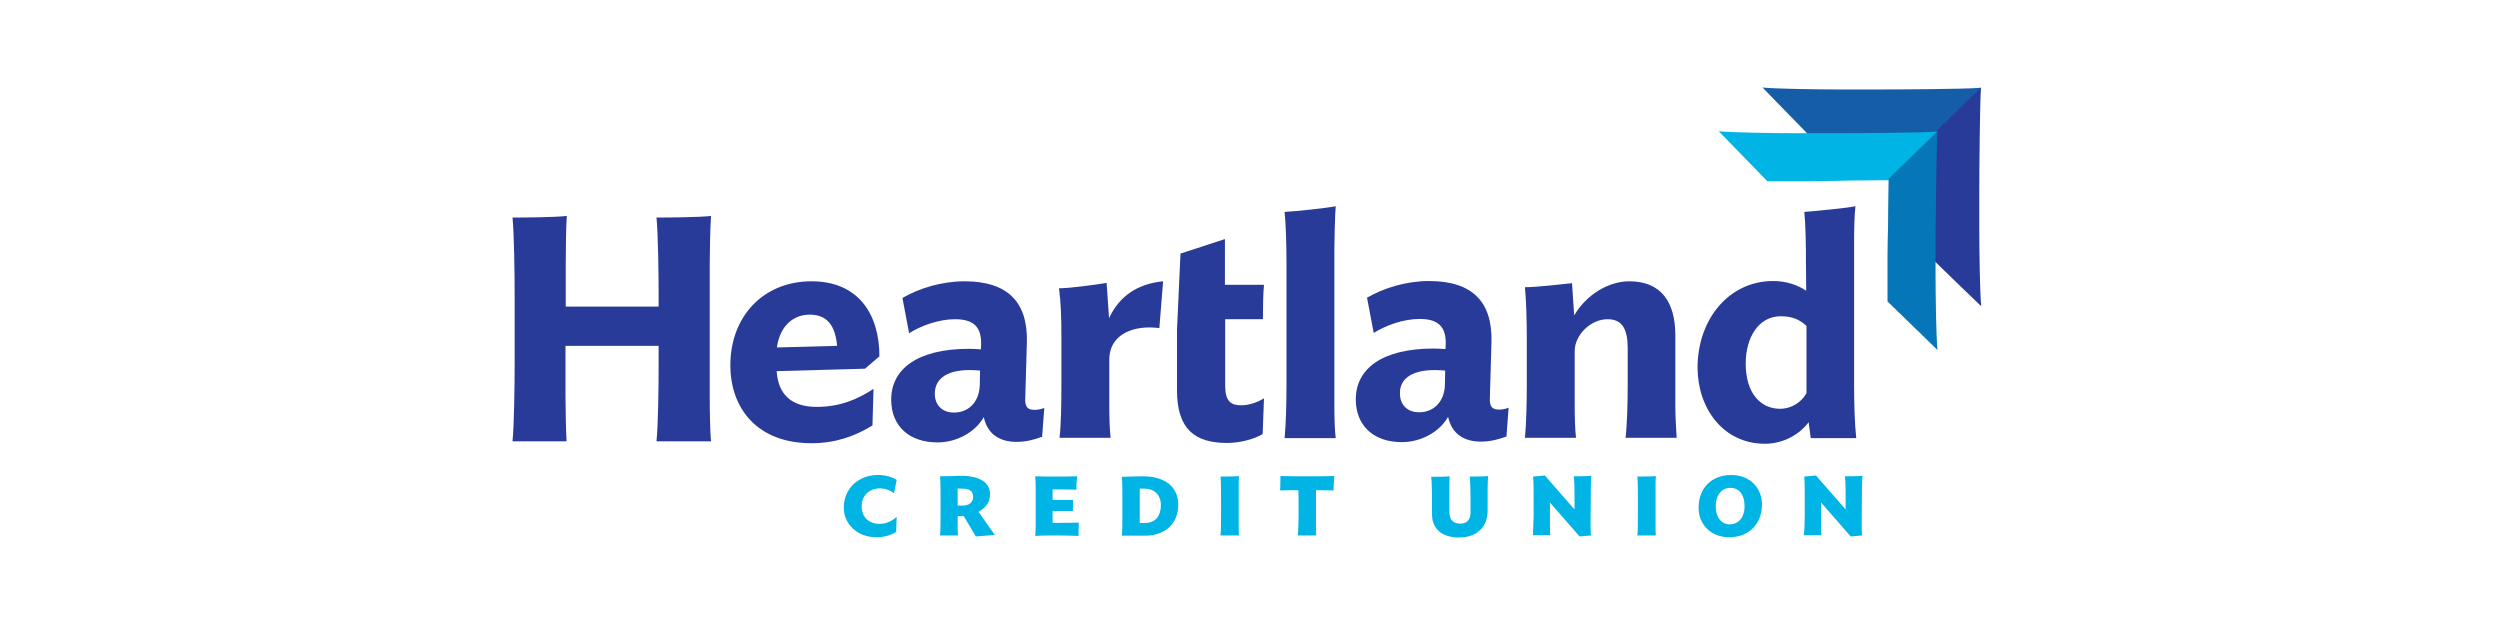 <?xml version="1.0" encoding="UTF-8"?>
<svg width="400px" height="100px" viewBox="0 0 400 100" version="1.1" xmlns="http://www.w3.org/2000/svg" xmlns:xlink="http://www.w3.org/1999/xlink">
    <title>Heartland logo 400x100</title>
    <g id="Heartland-logo-400x100" stroke="none" stroke-width="1" fill="none" fill-rule="evenodd">
        <g id="HCU-Primary-Logo-RGB" transform="translate(82, 14)" fill-rule="nonzero">
            <g id="Group" transform="translate(53, 62)" fill="#00B4E5">
                <path d="M8.385,9.095 C7.487,9.671 6.417,9.959 5.219,9.959 C2.139,9.959 0,7.819 0,5.226 C0,2.263 2.267,0 5.476,0 C6.588,0 7.701,0.288 8.471,0.782 L8.043,2.922 C7.487,2.469 6.631,2.14 5.776,2.14 C4.064,2.14 2.866,3.333 2.866,4.979 C2.866,6.831 4.107,7.819 5.733,7.819 C6.888,7.819 7.744,7.325 8.471,6.708 L8.385,9.095 Z" id="Path"></path>
                <path d="M19.081,4.897 C20.065,4.897 20.707,4.321 20.707,3.498 C20.707,2.634 20.193,2.181 18.995,2.181 C18.739,2.181 18.482,2.181 18.225,2.181 C18.225,2.469 18.225,2.757 18.225,2.963 L18.225,4.897 L19.081,4.897 Z M21.134,9.835 L19.209,6.584 L18.995,6.584 C18.952,6.584 18.225,6.584 18.225,6.584 L18.225,7.737 C18.225,8.272 18.225,9.3 18.268,9.671 L15.402,9.671 C15.487,9.012 15.487,7.284 15.487,6.42 L15.487,3.457 C15.487,2.593 15.487,0.864 15.402,0.206 C15.915,0.206 18.097,0.165 18.739,0.123 C21.819,0.123 23.445,1.276 23.402,3.086 C23.402,4.403 22.717,5.226 21.562,5.885 L23.145,8.148 L24.172,9.588 L21.134,9.835 Z" id="Shape"></path>
                <path d="M37.563,9.753 C36.579,9.712 35.295,9.671 34.183,9.671 C32.985,9.671 31.702,9.671 30.632,9.753 C30.718,9.095 30.718,7.366 30.718,6.502 L30.718,3.498 C30.718,2.634 30.718,0.864 30.632,0.206 C31.659,0.247 32.728,0.247 33.969,0.247 C35.167,0.247 36.365,0.247 37.349,0.206 C37.263,0.864 37.22,1.523 37.22,2.346 C36.493,2.346 35.638,2.305 34.739,2.305 C34.311,2.305 33.841,2.305 33.413,2.305 C33.413,2.469 33.413,2.757 33.413,2.881 L33.413,3.992 L36.707,3.992 C36.664,4.568 36.664,5.062 36.664,5.761 L33.413,5.761 L33.413,7.037 C33.413,7.202 33.413,7.449 33.413,7.654 C33.841,7.654 34.311,7.654 34.739,7.654 C35.766,7.654 36.75,7.654 37.606,7.613 C37.606,8.272 37.563,8.93 37.563,9.753" id="Path"></path>
                <path d="M48.087,2.181 C47.788,2.181 47.659,2.181 47.36,2.181 C47.36,2.346 47.36,2.675 47.36,2.84 L47.36,7.078 C47.36,7.243 47.36,7.449 47.36,7.654 C47.659,7.695 47.788,7.695 48.087,7.695 C49.97,7.695 50.74,6.42 50.74,4.856 C50.74,3.21 49.756,2.181 48.087,2.181 M48.173,9.712 L44.493,9.712 C44.579,9.053 44.579,7.325 44.579,6.461 L44.579,3.498 C44.579,2.634 44.579,0.947 44.493,0.288 C45.007,0.288 46.29,0.206 47.83,0.206 C51.51,0.206 53.52,1.975 53.52,4.774 C53.52,7.778 51.424,9.712 48.173,9.712" id="Shape"></path>
                <path d="M60.28,9.712 C60.366,9.053 60.366,7.325 60.366,6.461 L60.366,3.498 C60.366,2.634 60.366,0.905 60.28,0.247 C60.836,0.247 62.761,0.247 63.232,0.165 C63.189,0.576 63.189,1.646 63.189,2.14 L63.189,7.737 C63.189,8.272 63.189,9.3 63.232,9.671 L60.28,9.671 L60.28,9.712 Z" id="Path"></path>
                <path d="M78.377,2.469 C77.393,2.469 76.666,2.428 75.553,2.428 C75.553,2.716 75.553,3.045 75.553,3.292 L75.553,7.737 C75.553,8.272 75.553,9.3 75.596,9.671 L72.644,9.671 C72.73,9.012 72.772,7.284 72.772,6.42 L72.772,4.403 C72.772,3.909 72.772,3.128 72.73,2.428 C71.617,2.428 70.762,2.428 69.82,2.469 C69.863,1.77 69.863,0.905 69.863,0.165 C71.232,0.206 72.516,0.206 74.141,0.206 C75.767,0.206 77.136,0.206 78.505,0.165 C78.42,0.905 78.377,1.605 78.377,2.469" id="Path"></path>
                <path d="M103.019,2.181 L103.019,5.556 C103.019,7.078 102.592,8.066 101.822,8.807 C101.009,9.588 99.896,10 98.442,10 C95.832,10 94.121,8.724 94.121,6.255 L94.121,3.539 C94.121,2.675 94.078,0.947 93.992,0.288 C94.549,0.288 96.474,0.288 96.944,0.206 C96.902,0.617 96.902,1.687 96.902,2.181 L96.902,5.802 C96.902,7.243 97.543,7.778 98.656,7.778 C99.725,7.778 100.281,7.16 100.281,5.967 L100.281,3.498 C100.281,2.634 100.239,0.905 100.153,0.247 C100.709,0.247 102.634,0.247 103.105,0.165 C103.062,0.576 103.019,1.646 103.019,2.181" id="Path"></path>
                <path d="M110.378,6.461 L110.378,3.416 C110.378,2.551 110.378,0.905 110.292,0.247 L112.175,0.082 L116.924,5.514 L116.924,3.457 C116.924,2.593 116.924,0.864 116.795,0.206 C117.351,0.206 119.148,0.206 119.619,0.123 C119.576,0.535 119.533,1.605 119.533,2.099 L119.491,7.737 C119.491,8.272 119.491,9.3 119.576,9.671 L117.736,9.835 L112.988,4.403 L112.988,7.695 C112.988,8.23 112.988,9.259 113.03,9.63 L110.25,9.63 C110.292,9.053 110.378,7.325 110.378,6.461" id="Path"></path>
                <path d="M126.977,9.712 C127.063,9.053 127.063,7.325 127.063,6.461 L127.063,3.498 C127.063,2.634 127.063,0.905 126.977,0.247 C127.534,0.247 129.459,0.247 129.929,0.165 C129.887,0.576 129.887,1.646 129.887,2.14 L129.887,7.737 C129.887,8.272 129.887,9.3 129.929,9.671 L126.977,9.671 L126.977,9.712 Z" id="Path"></path>
                <path d="M144.133,5.021 C144.133,3.045 143.192,2.058 141.866,2.058 C140.454,2.058 139.513,3.251 139.513,4.938 C139.513,6.872 140.497,7.901 141.78,7.901 C143.235,7.86 144.133,6.708 144.133,5.021 M146.914,4.733 C146.914,7.819 144.818,9.959 141.694,9.959 C138.7,9.959 136.775,7.901 136.775,5.226 C136.775,2.14 138.828,0 141.994,0 C144.989,0 146.914,2.058 146.914,4.733" id="Shape"></path>
                <path d="M153.759,6.461 L153.759,3.416 C153.759,2.551 153.759,0.905 153.673,0.247 L155.556,0.082 L160.305,5.514 L160.305,3.457 C160.305,2.593 160.305,0.864 160.176,0.206 C160.733,0.206 162.529,0.206 163,0.123 C162.957,0.535 162.914,1.605 162.914,2.099 L162.872,7.737 C162.872,8.272 162.872,9.3 162.957,9.671 L161.118,9.835 L156.369,4.403 L156.369,7.695 C156.369,8.23 156.369,9.259 156.412,9.63 L153.588,9.63 C153.716,9.053 153.759,7.325 153.759,6.461" id="Path"></path>
            </g>
            <g id="Group" transform="translate(0, 19)" fill="#283B99">
                <path d="M31.773,1.549 C30.103,1.764 25.05,1.807 23.037,1.807 C23.294,4.26 23.38,10.845 23.38,14.072 L23.38,16.052 L8.521,16.052 L8.521,9.08 C8.521,7.101 8.564,3.012 8.692,1.549 C7.065,1.764 1.97,1.807 0,1.807 C0.257,4.26 0.343,10.845 0.343,14.072 L0.343,25.348 C0.343,28.661 0.257,35.16 0,37.613 L8.65,37.613 C8.564,36.193 8.478,32.233 8.478,30.297 L8.478,22.335 L23.38,22.335 L23.38,25.778 C23.38,29.092 23.294,35.16 23.037,37.613 L31.773,37.613 C31.601,36.193 31.558,32.233 31.558,30.297 L31.558,9.08 C31.558,7.101 31.644,3.012 31.773,1.549 Z" id="Path"></path>
                <path d="M58.706,24.014 C58.706,17.343 55.409,12.007 47.83,12.007 C40.122,12.007 34.856,17.644 34.856,25.434 C34.856,32.276 39.095,37.914 47.83,37.914 C51.598,37.914 54.724,36.838 57.593,35.074 L57.764,29.221 C55.324,30.813 52.498,32.104 48.687,32.104 C44.619,32.104 42.52,30.125 42.263,26.381 L56.394,25.993 L58.706,24.014 Z M42.306,22.593 C42.692,19.581 44.576,17.343 47.573,17.343 C50.357,17.343 51.641,19.108 51.941,22.335 L42.306,22.593 Z" id="Shape"></path>
                <path d="M83.499,32.578 C82.429,32.578 81.958,32.104 82.043,30.684 L82.3,21.776 C82.472,15.407 79.303,12.007 72.323,12.007 C68.684,12.007 65.044,13.126 62.389,14.675 L63.459,20.313 C65.301,19.151 68.127,18.075 70.825,18.075 C73.908,18.075 75.064,19.452 74.978,22.163 L74.935,22.895 C74.293,22.852 73.608,22.809 73.051,22.809 C64.744,22.809 60.591,26.079 60.591,30.942 C60.591,35.16 63.459,37.785 67.998,37.785 C71.081,37.785 74.036,36.149 75.406,33.74 C76.006,36.58 78.104,37.699 80.63,37.699 C82.215,37.699 83.414,37.354 84.741,36.881 L85.084,32.276 C84.527,32.492 83.97,32.578 83.499,32.578 Z M74.764,28.618 C74.678,31.373 72.923,33.008 70.653,33.008 C68.641,33.008 67.57,31.717 67.57,29.995 C67.57,27.844 69.155,26.208 73.18,26.208 C73.736,26.208 74.25,26.251 74.807,26.294 L74.764,28.618 Z" id="Shape"></path>
                <path d="M95.446,17.903 L95.061,12.265 C93.519,12.523 89.152,13.126 87.439,13.126 C87.738,15.277 87.824,17.86 87.824,20.829 L87.824,28.403 C87.824,31.373 87.781,34.858 87.524,37.053 L95.703,37.053 C95.532,35.719 95.489,33.61 95.489,31.803 L95.489,24.573 C95.489,20.313 99.6,18.978 103.496,19.495 L104.096,12.007 C99.857,12.437 97.073,14.46 95.446,17.903 Z" id="Path"></path>
                <path d="M120.068,18.075 C120.068,16.224 120.111,13.685 120.239,12.566 L113.987,12.566 L113.987,5.25 L106.879,7.574 L106.322,19.753 L106.322,29.479 C106.322,35.676 109.191,37.871 114.33,37.871 C116.342,37.871 118.569,37.311 120.025,36.451 L120.239,30.727 C119.211,31.373 117.841,31.846 116.599,31.846 C114.972,31.846 114.03,31.243 114.03,28.704 L114.03,18.075 L120.068,18.075 Z" id="Path"></path>
                <path d="M131.715,0 C130.173,0.301 125.335,0.818 123.536,0.904 C123.75,3.099 123.836,6.154 123.836,9.123 L123.836,28.575 C123.836,31.588 123.75,34.901 123.536,37.096 L131.715,37.096 C131.544,35.762 131.501,33.783 131.501,32.018 L131.501,6.757 C131.501,5.853 131.586,1.334 131.715,0 Z" id="Path"></path>
                <path d="M142.291,37.742 C145.374,37.742 148.329,36.106 149.699,33.696 C150.299,36.537 152.397,37.656 154.923,37.656 C156.508,37.656 157.707,37.311 159.034,36.838 L159.377,32.233 C158.863,32.448 158.306,32.535 157.835,32.535 C156.765,32.535 156.294,32.061 156.379,30.641 L156.636,21.733 C156.807,15.364 153.639,11.964 146.659,11.964 C143.019,11.964 139.38,13.083 136.725,14.632 L137.795,20.27 C139.637,19.108 142.463,18.032 145.16,18.032 C148.243,18.032 149.4,19.409 149.314,22.12 L149.271,22.852 C148.629,22.809 147.944,22.766 147.387,22.766 C139.08,22.766 134.926,26.036 134.926,30.899 C134.926,35.117 137.795,37.742 142.291,37.742 Z M147.601,26.208 C148.158,26.208 148.672,26.251 149.228,26.294 L149.185,28.575 C149.1,31.33 147.344,32.965 145.075,32.965 C143.062,32.965 141.992,31.674 141.992,29.952 C141.949,27.844 143.533,26.208 147.601,26.208 Z" id="Shape"></path>
                <path d="M161.989,37.053 L170.167,37.053 C169.996,35.719 169.953,33.61 169.953,31.803 L169.953,23.153 C169.953,20.657 172.437,18.075 175.22,18.075 C177.661,18.075 178.432,19.796 178.432,22.766 L178.432,28.403 C178.432,31.373 178.346,34.858 178.089,37.053 L186.268,37.053 C186.182,35.719 186.054,33.61 186.054,31.803 L186.054,20.657 C186.054,15.277 183.741,12.007 178.689,12.007 C175.477,12.007 171.88,14.029 169.868,17.472 L169.525,12.308 C167.983,12.48 163.744,12.954 161.989,12.954 C162.203,15.148 162.288,18.419 162.288,21.345 L162.288,28.36 C162.288,31.373 162.203,34.901 161.989,37.053 Z" id="Path"></path>
                <path d="M200.398,38 C203.439,38 206.008,36.408 207.378,34.557 L207.721,37.096 L215,37.096 C214.743,34.772 214.657,31.588 214.657,28.661 L214.657,5.552 C214.657,3.83 214.7,1.334 214.872,0 C213.33,0.301 208.534,0.775 206.693,0.904 C206.907,3.099 206.95,6.111 206.95,9.037 L206.993,13.513 C205.622,12.609 203.867,11.964 201.683,11.964 C194.703,11.964 189.608,17.989 189.608,25.864 C189.65,32.319 193.676,38 200.398,38 Z M202.925,17.601 C204.766,17.601 206.008,18.161 207.035,19.151 L207.035,29.909 C206.222,31.373 204.638,32.405 202.796,32.405 C199.756,32.405 197.315,29.995 197.315,25.176 C197.315,21.044 199.328,17.601 202.925,17.601 Z" id="Shape"></path>
            </g>
            <path d="M227.395,7.723 C227.438,7.723 227.481,7.723 227.525,7.723 L235,0.044 C235,0.044 235,0.044 235,0.044 C235,0.044 235,0.044 235,0.044 C234.957,0.044 234.914,0.044 234.87,0.044 C232.537,0.266 221.691,0.311 219.056,0.311 L214.432,0.311 L212.444,0.311 L211.926,0.311 C209.247,0.311 201.988,0.222 200,0 C200,0 200,0 200,0 L203.802,3.906 L207.778,7.989 L211.623,7.989 C214.216,8.033 225.062,7.945 227.395,7.723 Z" id="Path" fill="#155EA7"></path>
            <path d="M234.689,23.074 L234.689,22.556 L234.689,20.568 L234.689,15.944 C234.689,13.309 234.778,2.463 234.956,0.13 C234.956,0.086 234.956,0.043 234.956,0 L227.267,7.475 C227.267,7.475 227.267,7.475 227.267,7.475 C227.267,7.475 227.267,7.475 227.267,7.475 C227.267,7.475 227.267,7.475 227.267,7.475 C227.267,7.519 227.267,7.562 227.267,7.605 C227.044,9.938 227,20.784 227,23.42 L227,27.265 L231.089,31.241 L235,35 C235,35 235,35 235,35 C234.778,33.012 234.689,25.753 234.689,23.074 Z" id="Path" fill="#283B99"></path>
            <path d="M228,7.044 L228,7.044 C227.957,7.044 227.914,7.044 227.87,7.044 C225.537,7.267 214.691,7.311 212.056,7.311 L208.21,7.311 L207.432,7.311 L205.444,7.311 L204.926,7.311 C202.247,7.311 194.988,7.222 193,7 C193,7 193,7 193,7 L196.802,10.911 L200.778,15 C201.08,15 201.383,15 201.642,15 L207.951,15 C209.204,15 211.235,14.956 212.877,14.911 C213.568,14.867 218.883,14.867 220.438,14.822 L228,7.044 C228,7.044 228,7.044 228,7.044 Z" id="Path" fill="#00B4E5"></path>
            <path d="M228,7.129 C228,7.086 228,7.043 228,7 C228,7 228,7 228,7 C228,7 228,7 228,7 L220.178,14.596 C220.133,16.149 220.089,21.457 220.089,22.148 C220.044,23.788 220,25.816 220,27.068 L220,33.369 C220,33.628 220,33.93 220,34.232 L224.089,38.202 L228,42 C228,42 228,42 228,42 C227.778,40.015 227.689,32.764 227.689,30.089 L227.689,29.571 L227.689,27.586 L227.689,26.809 L227.689,22.968 C227.733,20.292 227.822,9.46 228,7.129 Z" id="Path" fill="#0576B7"></path>
        </g>
    </g>
</svg>